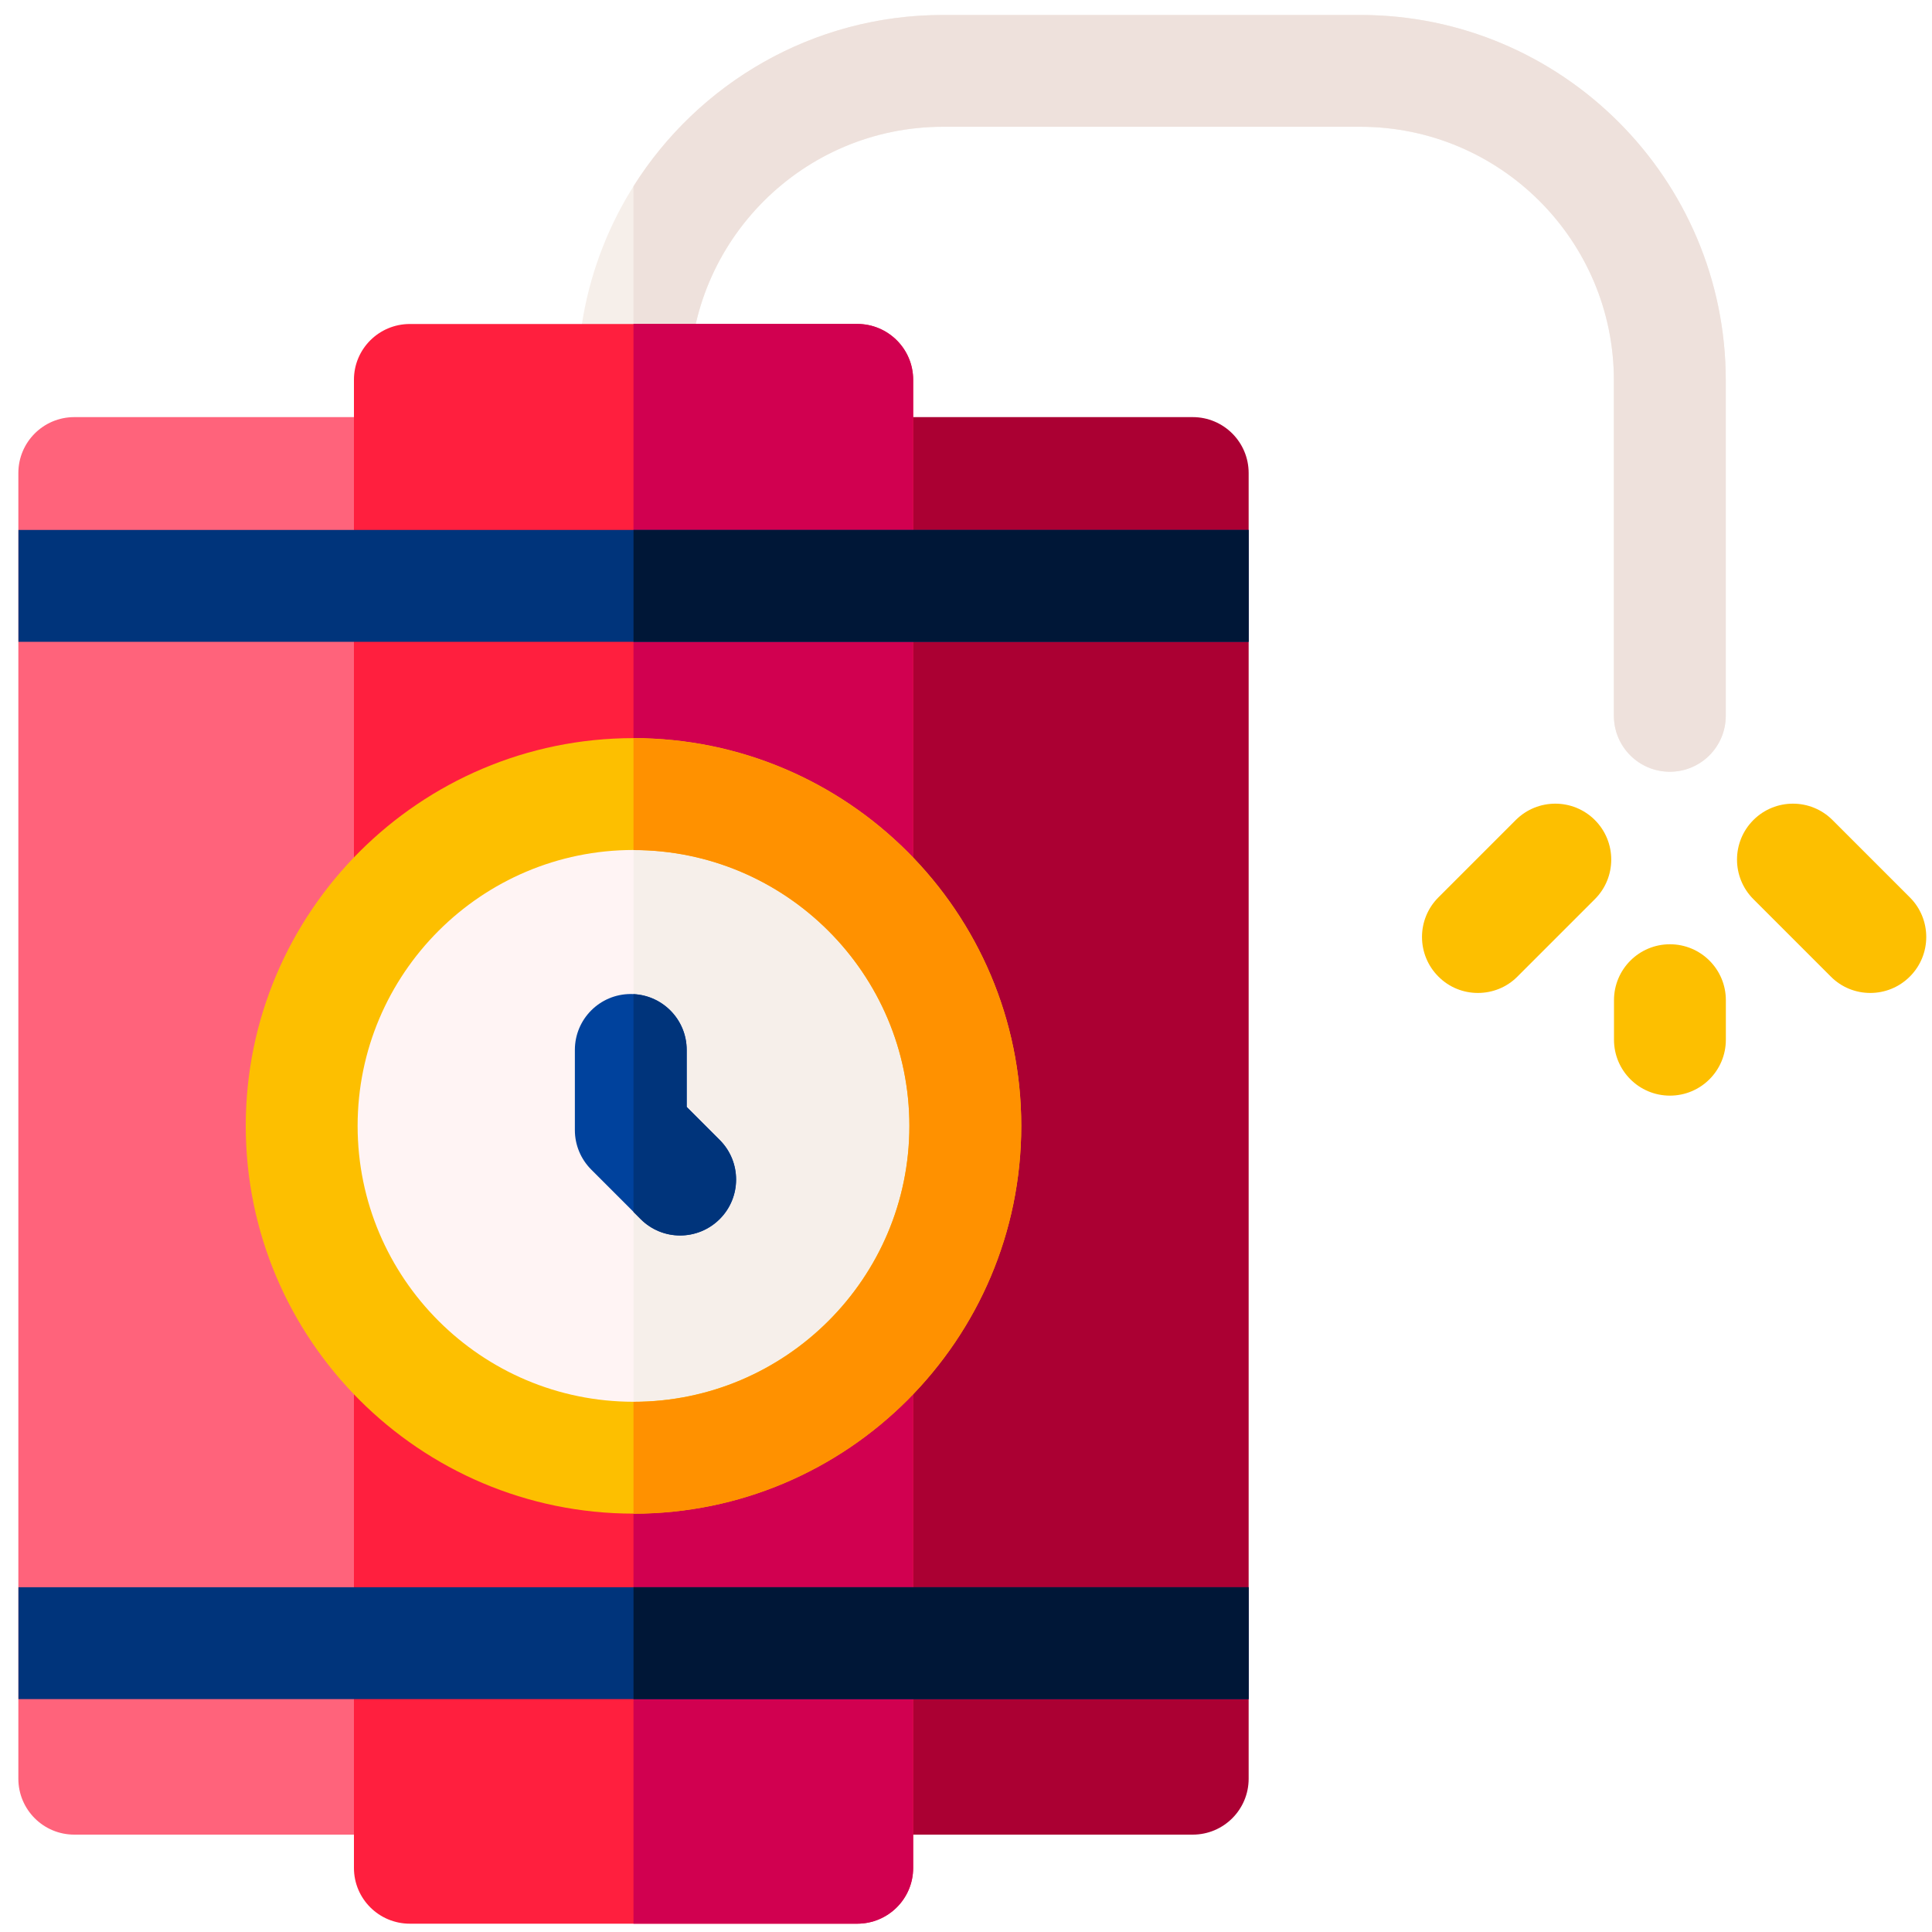 <?xml version="1.0" encoding="utf-8"?>
<!-- Generator: Adobe Illustrator 24.0.3, SVG Export Plug-In . SVG Version: 6.00 Build 0)  -->
<svg version="1.1" id="Layer_3" xmlns="http://www.w3.org/2000/svg" xmlns:xlink="http://www.w3.org/1999/xlink" x="0px" y="0px"
	 viewBox="0 0 2000 2000" style="enable-background:new 0 0 2000 2000;" xml:space="preserve">
<style type="text/css">
	.st0{fill:#F6EFEA;}
	.st1{fill:#EEE1DC;}
	.st2{fill:#FF637B;}
	.st3{fill:#AB0033;}
	.st4{fill:#FF1F3E;}
	.st5{fill:#D10050;}
	.st6{fill-rule:evenodd;clip-rule:evenodd;fill:#FFF4F4;}
	.st7{fill-rule:evenodd;clip-rule:evenodd;fill:#F6EFEA;}
	.st8{fill:#FDBF00;}
	.st9{fill:#00429D;}
	.st10{fill-rule:evenodd;clip-rule:evenodd;fill:#00347B;}
	.st11{fill:#00347B;}
	.st12{fill:#FF9100;}
	.st13{fill-rule:evenodd;clip-rule:evenodd;fill:#001737;}
</style>
<g>
	<path class="st0" d="M1728.6,798.9c-32,0-57.9-25.9-57.9-57.9V393.7c0-144.7-117.7-262.4-262.4-262.4H976.1
		c-144.7,0-262.4,117.7-262.4,262.4v3.9c0,32-25.9,57.9-57.9,57.9s-57.9-25.9-57.9-57.9v-3.9c0-208.5,169.7-378.2,378.2-378.2h432.2
		c208.5,0,378.2,169.7,378.2,378.2V741C1786.5,773,1760.6,798.9,1728.6,798.9z"/>
	<path class="st1" d="M1408.3,15.5H976.1c-134.8,0-253.3,70.9-320.3,177.3v262.6c32,0,57.9-25.9,57.9-57.9v-3.9
		c0-144.7,117.7-262.4,262.4-262.4h432.2c144.7,0,262.4,117.7,262.4,262.4V741c0,32,25.9,57.9,57.9,57.9s57.9-25.9,57.9-57.9V393.7
		C1786.5,185.1,1616.9,15.5,1408.3,15.5z"/>
	<path class="st2" d="M540,1899.2H76.9c-32,0-57.9-25.9-57.9-57.9V489.7c0-32,25.9-57.9,57.9-57.9H540c32,0,57.9,25.9,57.9,57.9
		v1351.6C597.9,1873.3,572,1899.2,540,1899.2z"/>
	<path class="st3" d="M1234.7,1899.2H771.6c-32,0-57.9-25.9-57.9-57.9V489.7c0-32,25.9-57.9,57.9-57.9h463.1
		c32,0,57.9,25.9,57.9,57.9v1351.6C1292.6,1873.3,1266.7,1899.2,1234.7,1899.2z"/>
	<path class="st4" d="M887.4,1991.4H424.3c-32,0-57.9-25.8-57.9-57.7V393.1c0-31.9,25.9-57.7,57.9-57.7h463.1
		c32,0,57.9,25.8,57.9,57.7v1540.6C945.3,1965.5,919.3,1991.4,887.4,1991.4z"/>
	<path class="st5" d="M887.4,335.3H655.8v1656.1h231.6c32,0,57.9-25.8,57.9-57.7V393.1C945.3,361.2,919.3,335.3,887.4,335.3
		L887.4,335.3z"/>
	<path class="st6" d="M655.8,1509c189.2,0,343.5-154.3,343.5-343.5S845,822.1,655.8,822.1s-343.5,154.3-343.5,343.5
		S466.6,1509,655.8,1509z"/>
	<path class="st7" d="M655.8,822.1V1509c189.2,0,343.5-154.3,343.5-343.5C999.3,976.3,845,822.1,655.8,822.1z"/>
	<path class="st8" d="M655.8,1566.9c-221.3,0-401.4-180-401.4-401.4s180-401.4,401.4-401.4s401.4,180,401.4,401.4
		S877.1,1566.9,655.8,1566.9z M655.8,879.9c-157.5,0-285.6,128.1-285.6,285.6s128.1,285.6,285.6,285.6s285.6-128.1,285.6-285.6
		S813.3,879.9,655.8,879.9z"/>
	<path class="st9" d="M704.1,1278.9c-14.8,0-29.6-5.6-40.9-17l-51.1-51.1c-10.9-10.9-17-25.6-17-40.9v-83c0-32,25.9-57.9,57.9-57.9
		c32,0,57.9,25.9,57.9,57.9v59l34.2,34.2c22.6,22.6,22.6,59.3,0,81.9C733.7,1273.3,718.9,1278.9,704.1,1278.9L704.1,1278.9z"/>
	<g>
		<path class="st8" d="M1728.7,1134.2c-32,0-57.9-25.9-57.9-57.9l0-40.9c0-32,25.9-57.9,57.9-57.9c32,0,57.9,25.9,57.9,57.9l0,40.9
			C1786.6,1108.3,1760.7,1134.2,1728.7,1134.2z"/>
		<path class="st8" d="M1936.1,1027.9c-14.8,0-29.6-5.6-40.9-17l-80.1-80.1c-22.6-22.6-22.6-59.3,0-81.9c22.6-22.6,59.3-22.6,81.9,0
			l80.1,80.1c22.6,22.6,22.6,59.3,0,81.9C1965.7,1022.3,1950.9,1027.9,1936.1,1027.9L1936.1,1027.9z"/>
		<path class="st8" d="M1529.9,1027.9c-14.8,0-29.6-5.6-40.9-17c-22.6-22.6-22.6-59.3,0-81.9l80.1-80.1c22.6-22.6,59.3-22.6,81.9,0
			s22.6,59.3,0,81.9l-80.1,80.1C1559.6,1022.3,1544.7,1027.9,1529.9,1027.9L1529.9,1027.9z"/>
	</g>
	<path class="st10" d="M19.1,548.6h1273.5v115.8H19.1V548.6z"/>
	<path class="st10" d="M19.1,1643.1h1273.5v115.8H19.1V1643.1z"/>
	<path class="st11" d="M745,1180.1l-34.2-34.2v-59c0-31-24.4-56.2-55-57.7v225.5l7.3,7.3c11.3,11.3,26.1,17,40.9,17
		s29.6-5.7,40.9-17C767.6,1239.4,767.6,1202.7,745,1180.1L745,1180.1z"/>
	<path class="st12" d="M655.8,764.2v115.8c157.5,0,285.6,128.1,285.6,285.6s-128.1,285.6-285.6,285.6v115.8
		c221.3,0,401.4-180,401.4-401.4S877.1,764.2,655.8,764.2z"/>
	<path class="st13" d="M655.8,548.6h636.8v115.8H655.8V548.6z"/>
	<path class="st13" d="M655.8,1643.1h636.8v115.8H655.8V1643.1z"/>
</g>
</svg>
